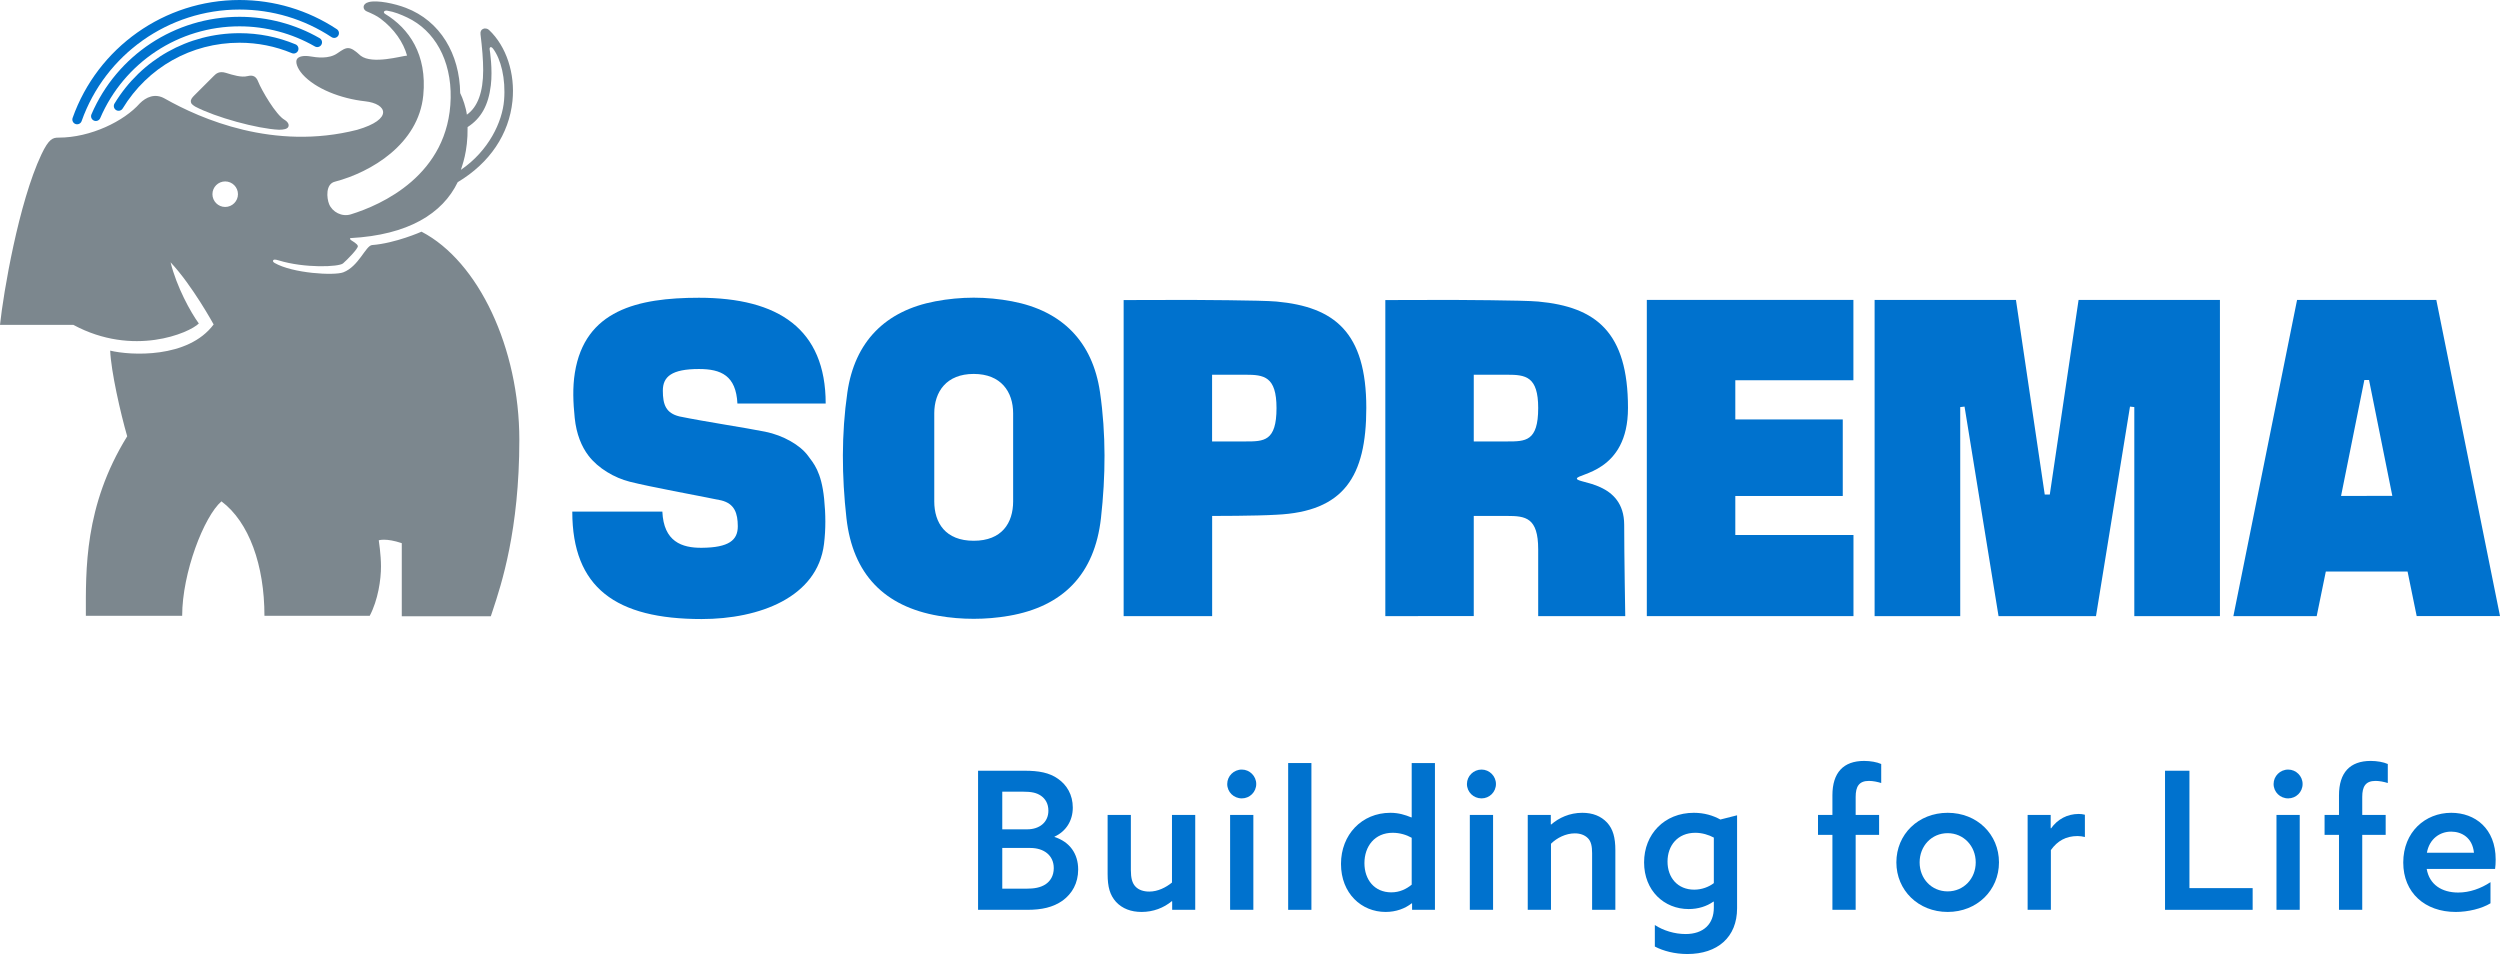 <?xml version="1.0" encoding="UTF-8" standalone="no"?>
<!DOCTYPE svg PUBLIC "-//W3C//DTD SVG 1.1//EN" "http://www.w3.org/Graphics/SVG/1.1/DTD/svg11.dtd">
<svg width="100%" height="100%" viewBox="0 0 600 229" version="1.1" xmlns="http://www.w3.org/2000/svg" xmlns:xlink="http://www.w3.org/1999/xlink" xml:space="preserve" xmlns:serif="http://www.serif.com/" style="fill-rule:evenodd;clip-rule:evenodd;stroke-linejoin:round;stroke-miterlimit:2;">
    <g transform="matrix(1,0,0,1,-60.413,-50.647)">
        <g>
            <g>
                <g>
                    <g>
                        <g>
                            <g>
                                <path d="M258.208,170.38C257.542,163.787 255.646,161.823 254.325,160.018C252.494,157.514 248.439,155.139 244.053,154.256C239.215,153.281 229.808,151.888 223.483,150.593C220.222,149.795 219.494,147.758 219.494,144.401C219.494,141.03 221.634,139.21 228.162,139.21C233.471,139.21 237.065,140.79 237.392,147.498L258.577,147.498C258.577,129.61 247.219,122.108 228.169,122.108C213.377,122.108 200.767,125.136 198.376,140.135C197.811,143.68 197.967,147.257 198.344,150.946C198.746,154.87 199.996,157.831 201.642,159.995C203.97,163.056 207.893,165.335 211.565,166.261C216.627,167.538 227.171,169.439 233.496,170.734C236.757,171.532 237.466,173.886 237.484,176.926C237.504,180.297 235.345,182.069 228.816,182.117C224.055,182.152 219.689,180.64 219.379,173.429L197.761,173.429C197.761,191.733 208.246,199.218 228.81,199.218C242.682,199.218 256.607,194.005 258.176,181.192C258.612,177.629 258.58,174.07 258.208,170.38Z" style="fill:rgb(0,114,206);fill-rule:nonzero;"/>
                                <path d="M324.419,144.81C322.654,132.657 315.33,125.233 303.294,122.96C300.227,122.38 297.162,122.093 294.101,122.087C291.041,122.093 287.976,122.38 284.909,122.96C272.873,125.233 265.549,132.657 263.784,144.81C262.329,154.833 262.438,164.979 263.559,174.994C265.069,188.479 272.689,196.213 285.655,198.445C288.465,198.929 291.284,199.163 294.102,199.162C296.919,199.163 299.738,198.929 302.548,198.445C315.514,196.213 323.134,188.479 324.644,174.994C325.765,164.979 325.874,154.833 324.419,144.81ZM303.568,170.952C303.568,176.187 300.849,180.431 294.101,180.431C287.354,180.431 284.635,176.187 284.635,170.952C284.635,170.94 284.637,170.929 284.637,170.918L284.637,149.903C284.637,149.891 284.635,149.88 284.635,149.869C284.635,144.634 287.576,140.39 294.101,140.39C300.627,140.39 303.568,144.634 303.568,149.869C303.568,149.88 303.566,149.891 303.566,149.903L303.566,170.918C303.566,170.929 303.568,170.94 303.568,170.952Z" style="fill:rgb(0,114,206);fill-rule:nonzero;"/>
                                <path d="M366.776,123.017C363.456,122.693 346.071,122.625 346.071,122.625L330.087,122.662L330.087,198.515L351.329,198.515L351.329,174.475C351.329,174.475 361.814,174.484 366.776,174.182C382.922,173.428 388.325,165.062 388.325,148.546C388.325,130.372 380.684,124.303 366.776,123.017ZM359.318,156.593L351.313,156.593L351.313,140.582C351.313,140.582 359.309,140.581 359.318,140.581C363.74,140.581 366.776,140.956 366.776,148.587C366.776,156.593 363.74,156.593 359.318,156.593Z" style="fill:rgb(0,114,206);fill-rule:nonzero;"/>
                                <path d="M429.58,123.017C426.26,122.693 408.875,122.625 408.875,122.625L392.891,122.662L392.891,198.515L393.003,198.515C394.118,198.515 403.368,198.51 414.116,198.504L414.116,174.474C414.116,174.474 422.112,174.472 422.121,174.472C426.543,174.472 429.578,174.847 429.578,182.478L429.578,198.515L450.474,198.515C450.472,198.412 450.219,183.603 450.219,176.616C450.219,166.165 438.865,166.735 438.865,165.514C438.865,164.246 451.128,164.104 451.128,148.587C451.128,148.573 451.129,148.56 451.129,148.546C451.129,130.372 443.488,124.303 429.58,123.017ZM429.58,148.587L429.578,148.587C429.578,156.593 426.543,156.593 422.121,156.593L414.116,156.593L414.116,148.587L414.117,148.587L414.117,140.582C414.117,140.582 422.113,140.581 422.122,140.581C426.544,140.581 429.58,140.956 429.58,148.587L429.58,148.587Z" style="fill:rgb(0,114,206);fill-rule:nonzero;"/>
                                <path d="M476.887,169.683L502.676,169.683L502.676,151.314L476.887,151.314L476.887,141.906L505.23,141.906L505.23,122.625L455.649,122.625L455.649,198.515L505.247,198.515L505.247,179.048L476.887,179.048L476.887,169.683Z" style="fill:rgb(0,114,206);fill-rule:nonzero;"/>
                                <path d="M552.363,169.335L551.151,169.336L544.241,122.625L510.318,122.625L510.318,198.515L530.868,198.515L530.868,148.346L531.903,148.232L540.062,198.512L563.451,198.511L571.611,148.231L572.646,148.345L572.646,198.515L593.196,198.515L593.196,122.625L559.273,122.625L552.363,169.335Z" style="fill:rgb(0,114,206);fill-rule:nonzero;"/>
                                <path d="M611.711,122.625L596.424,198.515L616.42,198.515L618.609,187.817L638.228,187.808L640.417,198.506L660.413,198.506L645.127,122.625L611.711,122.625ZM628.419,169.662L628.419,169.672L622.266,169.672L627.856,141.849L628.419,141.849L628.419,141.84L628.981,141.84L634.571,169.662L628.419,169.662Z" style="fill:rgb(0,114,206);fill-rule:nonzero;"/>
                            </g>
                            <g>
                                <path d="M129.591,81.118C129.336,81.598 128.528,81.786 127.373,81.786C122.167,81.555 112.095,78.783 107.242,76.218C106.37,75.664 106.295,75.488 106.225,75.08C106.122,74.524 106.591,73.997 107.043,73.551L107.037,73.551C107.037,73.551 111.209,69.386 111.723,68.873C112.238,68.358 112.981,67.622 114.648,68.141C116.313,68.66 118.353,69.287 119.79,68.92C121.227,68.553 121.912,69.057 122.392,70.278C123.116,72.144 126.611,78.245 128.733,79.424C129.627,79.988 129.845,80.638 129.591,81.118" style="fill:rgb(124,135,142);fill-rule:nonzero;"/>
                                <path d="M161.577,106.251C161.577,106.251 155.308,109.044 149.672,109.465C148.144,109.676 146.512,114.579 142.806,116.005C140.631,116.841 130.646,116.263 126.3,113.747C125.879,113.471 125.902,113.306 125.96,113.157C126.039,112.948 126.306,112.827 127.299,113.143C133.501,115.054 141.736,114.723 142.734,113.865C143.733,113.011 146.41,110.275 146.296,109.694C146.185,109.141 144.994,108.53 144.645,108.269C144.31,108.016 144.381,107.779 144.586,107.788C158.329,107.038 166.615,101.941 170.261,94.369C177.974,89.762 182.583,82.84 183.405,74.896C184.083,68.286 181.932,61.749 177.778,57.835C177.403,57.486 176.78,57.36 176.321,57.593C175.912,57.804 175.652,58.189 175.735,58.877C176.128,62.07 176.376,64.952 176.376,67.504C176.376,72.733 175.06,76.34 172.463,78.166C172.258,76.526 171.504,74.267 170.857,72.988C170.733,63.663 166.101,55.673 157.795,52.522C155.128,51.497 150.984,50.627 148.939,51.138C147.224,51.567 147.462,52.981 148.422,53.377C149.694,53.904 150.823,54.436 151.732,55.117C155.049,57.596 157.249,60.863 158.107,63.992C156.723,64.087 149.834,66.149 146.992,64.035C144.288,61.553 143.704,61.813 141.385,63.435C139.321,64.876 136.388,64.434 134.879,64.181C133.368,63.928 132.094,64.149 131.68,64.839C131.267,65.526 131.71,67.005 133.016,68.478C136.125,71.961 142.242,74.323 148.04,74.955C153.35,75.533 154.893,79.266 146.122,81.806C126.195,86.885 108.577,79.189 99.976,74.316C97.6,72.936 95.438,73.983 93.975,75.449C90.203,79.713 82.185,83.677 74.496,83.677C73.117,83.677 72.165,83.872 70.333,87.751C64.896,99.302 61.233,120.853 60.413,128.619L78.026,128.619C92.387,136.361 105.847,130.566 108.13,128.285C106.153,125.571 102.818,119.525 101.349,113.598C106.576,119.16 111.688,128.513 111.688,128.513C105.551,136.756 91.662,135.97 86.859,134.797C87.05,139.724 89.338,149.821 90.941,155.356C80.553,172.141 81.018,187.528 81.018,198.443L104.133,198.443C104.133,188.14 109.363,174.608 113.56,170.971C120.209,175.938 123.88,186.341 123.88,198.443L149.144,198.443C151.145,194.658 151.866,189.707 151.85,186.551C151.85,183.806 151.318,180.318 151.318,180.318C151.318,180.318 153.067,179.72 156.84,181.011L156.84,198.546L178.21,198.546L178.674,197.146C180.743,190.892 185.054,177.87 185.054,156.206C185.054,134.268 175.312,113.387 161.577,106.251ZM172.634,81.145C175.873,79.068 177.639,75.914 178.213,71.115C178.674,67.333 177.992,62.825 177.933,62.52C177.832,62.157 178.137,61.548 178.762,62.346C180.622,64.832 181.812,69.482 181.392,74.689C180.973,79.895 177.731,86.819 171.026,91.41C171.245,90.559 172.729,87.156 172.634,81.145ZM140.828,94.24C149.432,91.985 160.862,85.244 162,73.523C162.955,63.704 158.571,57.463 152.814,53.968C152.233,53.566 152.684,53.087 153.363,53.211C155.104,53.493 156.642,54.137 158.146,54.847C164.699,57.943 168.753,65.04 168.573,74.166C168.209,92.712 151.809,99.875 144.595,102.097C142.449,102.753 140.172,101.525 139.397,99.632C138.827,98.238 138.481,94.778 140.828,94.24ZM114.455,100.317C112.766,100.317 111.396,98.937 111.396,97.25C111.396,95.567 112.766,94.187 114.455,94.187C116.148,94.187 117.525,95.567 117.525,97.25C117.525,98.937 116.148,100.317 114.455,100.317Z" style="fill:rgb(124,135,142);fill-rule:nonzero;"/>
                                <path d="M82.361,78.088C82.111,78.67 82.381,79.342 82.961,79.592C83.543,79.843 84.217,79.572 84.466,78.992C90.217,65.615 103.337,56.969 117.891,56.969C124.237,56.969 130.492,58.64 135.984,61.793C136.532,62.109 137.233,61.92 137.548,61.373C137.863,60.823 137.673,60.124 137.125,59.807C131.287,56.453 124.637,54.68 117.891,54.68C102.42,54.68 88.474,63.868 82.361,78.088" style="fill:rgb(0,114,206);fill-rule:nonzero;"/>
                                <path d="M77.842,78.949C77.631,79.545 77.944,80.201 78.539,80.411C79.134,80.622 79.791,80.311 80.001,79.713C85.672,63.697 100.901,52.938 117.892,52.938C125.778,52.938 133.418,55.227 139.986,59.56C140.515,59.909 141.225,59.763 141.574,59.234C141.923,58.707 141.776,57.995 141.248,57.648C134.304,53.067 126.229,50.647 117.892,50.647C99.931,50.647 83.836,62.02 77.842,78.949" style="fill:rgb(0,114,206);fill-rule:nonzero;"/>
                                <path d="M87.897,75.495C87.569,76.037 87.741,76.742 88.28,77.069C88.822,77.396 89.526,77.225 89.854,76.687C95.86,66.803 106.342,60.903 117.892,60.903C122.239,60.903 126.467,61.744 130.46,63.403C131.044,63.646 131.714,63.37 131.957,62.785C132.2,62.2 131.924,61.531 131.339,61.287C127.066,59.512 122.543,58.611 117.892,58.611C105.536,58.611 94.323,64.924 87.897,75.495" style="fill:rgb(0,114,206);fill-rule:nonzero;"/>
                            </g>
                        </g>
                    </g>
                    <g>
                        <path d="M295.148,235.621L306.308,235.621C309.722,235.621 312.257,236.082 314.333,237.556C316.453,239.033 317.882,241.384 317.882,244.475C317.882,247.657 316.223,250.192 313.502,251.437L313.502,251.529C317.144,252.683 319.174,255.542 319.174,259.322C319.174,262.643 317.699,265.134 315.439,266.793C313.134,268.408 310.458,269.006 306.908,269.006L295.148,269.006L295.148,235.621L295.148,235.621ZM306.953,249.684C309.905,249.684 312.027,247.979 312.027,245.211C312.027,243.506 311.289,242.352 310.227,241.614C309.121,240.878 307.922,240.648 305.894,240.648L300.958,240.648L300.958,249.684L306.953,249.684ZM311.289,262.919C312.488,262.135 313.317,260.844 313.317,258.999C313.317,255.91 310.919,254.158 307.692,254.158L300.958,254.158L300.958,263.935L306.585,263.935C308.753,263.935 310.09,263.657 311.289,262.919Z" style="fill:rgb(0,114,206);fill-rule:nonzero;"/>
                        <path d="M341.733,266.977L341.641,266.931C339.705,268.546 337.169,269.514 334.401,269.514C331.865,269.514 329.79,268.729 328.268,267.116C326.794,265.457 326.241,263.564 326.241,260.383L326.241,246.227L331.82,246.227L331.82,259.461C331.82,261.397 332.143,262.596 332.927,263.427C333.71,264.258 334.909,264.626 336.246,264.626C338.276,264.626 340.211,263.657 341.688,262.458L341.688,246.227L347.268,246.227L347.268,269.006L341.733,269.006L341.733,266.977L341.733,266.977Z" style="fill:rgb(0,114,206);fill-rule:nonzero;"/>
                        <path d="M354.947,238.803C354.947,236.911 356.514,235.343 358.451,235.343C360.341,235.343 361.909,236.911 361.909,238.803C361.909,240.738 360.342,242.26 358.451,242.26C356.514,242.26 354.947,240.738 354.947,238.803ZM355.638,246.227L361.218,246.227L361.218,269.006L355.638,269.006L355.638,246.227Z" style="fill:rgb(0,114,206);fill-rule:nonzero;"/>
                        <rect x="369.572" y="233.776" width="5.58" height="35.23" style="fill:rgb(0,114,206);fill-rule:nonzero;"/>
                        <path d="M399.313,267.484L399.22,267.439C397.653,268.684 395.485,269.514 392.949,269.514C387.185,269.514 382.251,265.086 382.251,257.985C382.251,250.976 387.23,245.719 394.101,245.719C396.084,245.719 397.698,246.227 399.127,246.826L399.22,246.78L399.22,233.776L404.8,233.776L404.8,269.006L399.313,269.006L399.313,267.484ZM399.22,262.966L399.22,251.714C397.976,251.021 396.407,250.515 394.654,250.515C390.321,250.515 387.876,253.789 387.876,257.8C387.876,261.767 390.274,264.811 394.331,264.811C396.314,264.811 397.928,264.025 399.22,262.966Z" style="fill:rgb(0,114,206);fill-rule:nonzero;"/>
                        <path d="M412.479,238.803C412.479,236.911 414.046,235.343 415.984,235.343C417.874,235.343 419.441,236.911 419.441,238.803C419.441,240.738 417.874,242.26 415.984,242.26C414.046,242.26 412.479,240.738 412.479,238.803ZM413.17,246.227L418.75,246.227L418.75,269.006L413.17,269.006L413.17,246.227Z" style="fill:rgb(0,114,206);fill-rule:nonzero;"/>
                        <path d="M427.071,246.227L432.605,246.227L432.605,248.485L432.696,248.533C434.541,246.918 437.124,245.719 440.167,245.719C442.658,245.719 444.641,246.503 446.115,248.07C447.545,249.639 448.098,251.667 448.098,254.711L448.098,269.006L442.518,269.006L442.518,255.404C442.518,253.789 442.288,252.59 441.504,251.807C440.721,251.021 439.614,250.653 438.368,250.653C436.247,250.653 434.08,251.714 432.65,253.144L432.65,269.006L427.071,269.006L427.071,246.227Z" style="fill:rgb(0,114,206);fill-rule:nonzero;"/>
                        <path d="M464.954,274.816C469.242,274.816 471.733,272.418 471.733,268.498L471.733,267.069L471.64,267.024C470.026,268.175 467.951,268.821 465.692,268.821C459.79,268.821 454.994,264.395 454.994,257.617C454.994,250.883 459.835,245.719 466.937,245.719C469.427,245.719 471.548,246.365 473.3,247.334L477.312,246.318L477.312,268.638C477.312,275.6 472.609,279.612 465.369,279.612C462.371,279.612 459.557,278.874 457.575,277.815L457.575,272.649C459.605,273.988 462.326,274.816 464.954,274.816ZM467.029,264.165C468.827,264.165 470.534,263.519 471.733,262.596L471.733,251.667C470.534,251.021 468.919,250.515 467.305,250.515C463.017,250.515 460.619,253.604 460.619,257.432C460.619,261.306 463.064,264.165 467.029,264.165Z" style="fill:rgb(0,114,206);fill-rule:nonzero;"/>
                        <path d="M500.192,251.021L496.733,251.021L496.733,246.227L500.192,246.227L500.192,241.524C500.192,236.082 502.821,233.268 507.802,233.268C509.322,233.268 510.891,233.546 511.905,234.007L511.905,238.572C511.029,238.295 509.922,238.064 508.954,238.064C506.556,238.064 505.772,239.448 505.772,241.892L505.772,246.227L511.397,246.227L511.397,251.021L505.772,251.021L505.772,269.006L500.192,269.006L500.192,251.021L500.192,251.021Z" style="fill:rgb(0,114,206);fill-rule:nonzero;"/>
                        <path d="M515.541,257.617C515.541,250.883 520.8,245.719 527.854,245.719C534.91,245.719 540.167,250.883 540.167,257.617C540.167,264.303 534.91,269.514 527.854,269.514C520.8,269.514 515.541,264.303 515.541,257.617ZM534.587,257.617C534.587,253.697 531.681,250.608 527.854,250.608C523.981,250.608 521.123,253.697 521.123,257.617C521.123,261.537 523.981,264.578 527.854,264.578C531.681,264.578 534.587,261.537 534.587,257.617Z" style="fill:rgb(0,114,206);fill-rule:nonzero;"/>
                        <path d="M547.044,246.227L552.579,246.227L552.579,249.409L552.669,249.454C554.239,247.241 556.589,245.995 559.31,245.995C559.771,245.995 560.279,246.042 560.787,246.18L560.787,251.529C560.234,251.391 559.633,251.299 559.035,251.299C556.266,251.299 554.191,252.453 552.624,254.666L552.624,269.006L547.044,269.006L547.044,246.227Z" style="fill:rgb(0,114,206);fill-rule:nonzero;"/>
                        <path d="M580.02,235.621L585.878,235.621L585.878,263.795L601.049,263.795L601.049,269.006L580.02,269.006L580.02,235.621Z" style="fill:rgb(0,114,206);fill-rule:nonzero;"/>
                        <path d="M606.076,238.803C606.076,236.911 607.643,235.343 609.58,235.343C611.47,235.343 613.037,236.911 613.037,238.803C613.037,240.738 611.47,242.26 609.58,242.26C607.643,242.26 606.076,240.738 606.076,238.803ZM606.767,246.227L612.347,246.227L612.347,269.006L606.767,269.006L606.767,246.227Z" style="fill:rgb(0,114,206);fill-rule:nonzero;"/>
                        <path d="M621.77,251.021L618.311,251.021L618.311,246.227L621.77,246.227L621.77,241.524C621.77,236.082 624.398,233.268 629.38,233.268C630.899,233.268 632.469,233.546 633.483,234.007L633.483,238.572C632.606,238.295 631.5,238.064 630.531,238.064C628.133,238.064 627.35,239.448 627.35,241.892L627.35,246.227L632.975,246.227L632.975,251.021L627.35,251.021L627.35,269.006L621.77,269.006L621.77,251.021Z" style="fill:rgb(0,114,206);fill-rule:nonzero;"/>
                        <path d="M649.783,269.514C642.404,269.514 637.193,264.901 637.193,257.662C637.193,250.33 642.451,245.719 648.722,245.719C654.394,245.719 659.373,249.454 659.373,256.923C659.373,257.662 659.328,258.63 659.236,259.184L642.82,259.184C643.465,262.966 646.462,264.856 650.382,264.856C653.148,264.856 655.824,263.887 658.129,262.365L658.129,267.439C656.009,268.729 652.735,269.514 649.783,269.514ZM654.164,255.311C653.794,251.667 651.213,250.238 648.675,250.238C646.001,250.238 643.465,251.945 642.865,255.311L654.164,255.311Z" style="fill:rgb(0,114,206);fill-rule:nonzero;"/>
                    </g>
                </g>
            </g>
        </g>
    </g>
</svg>
